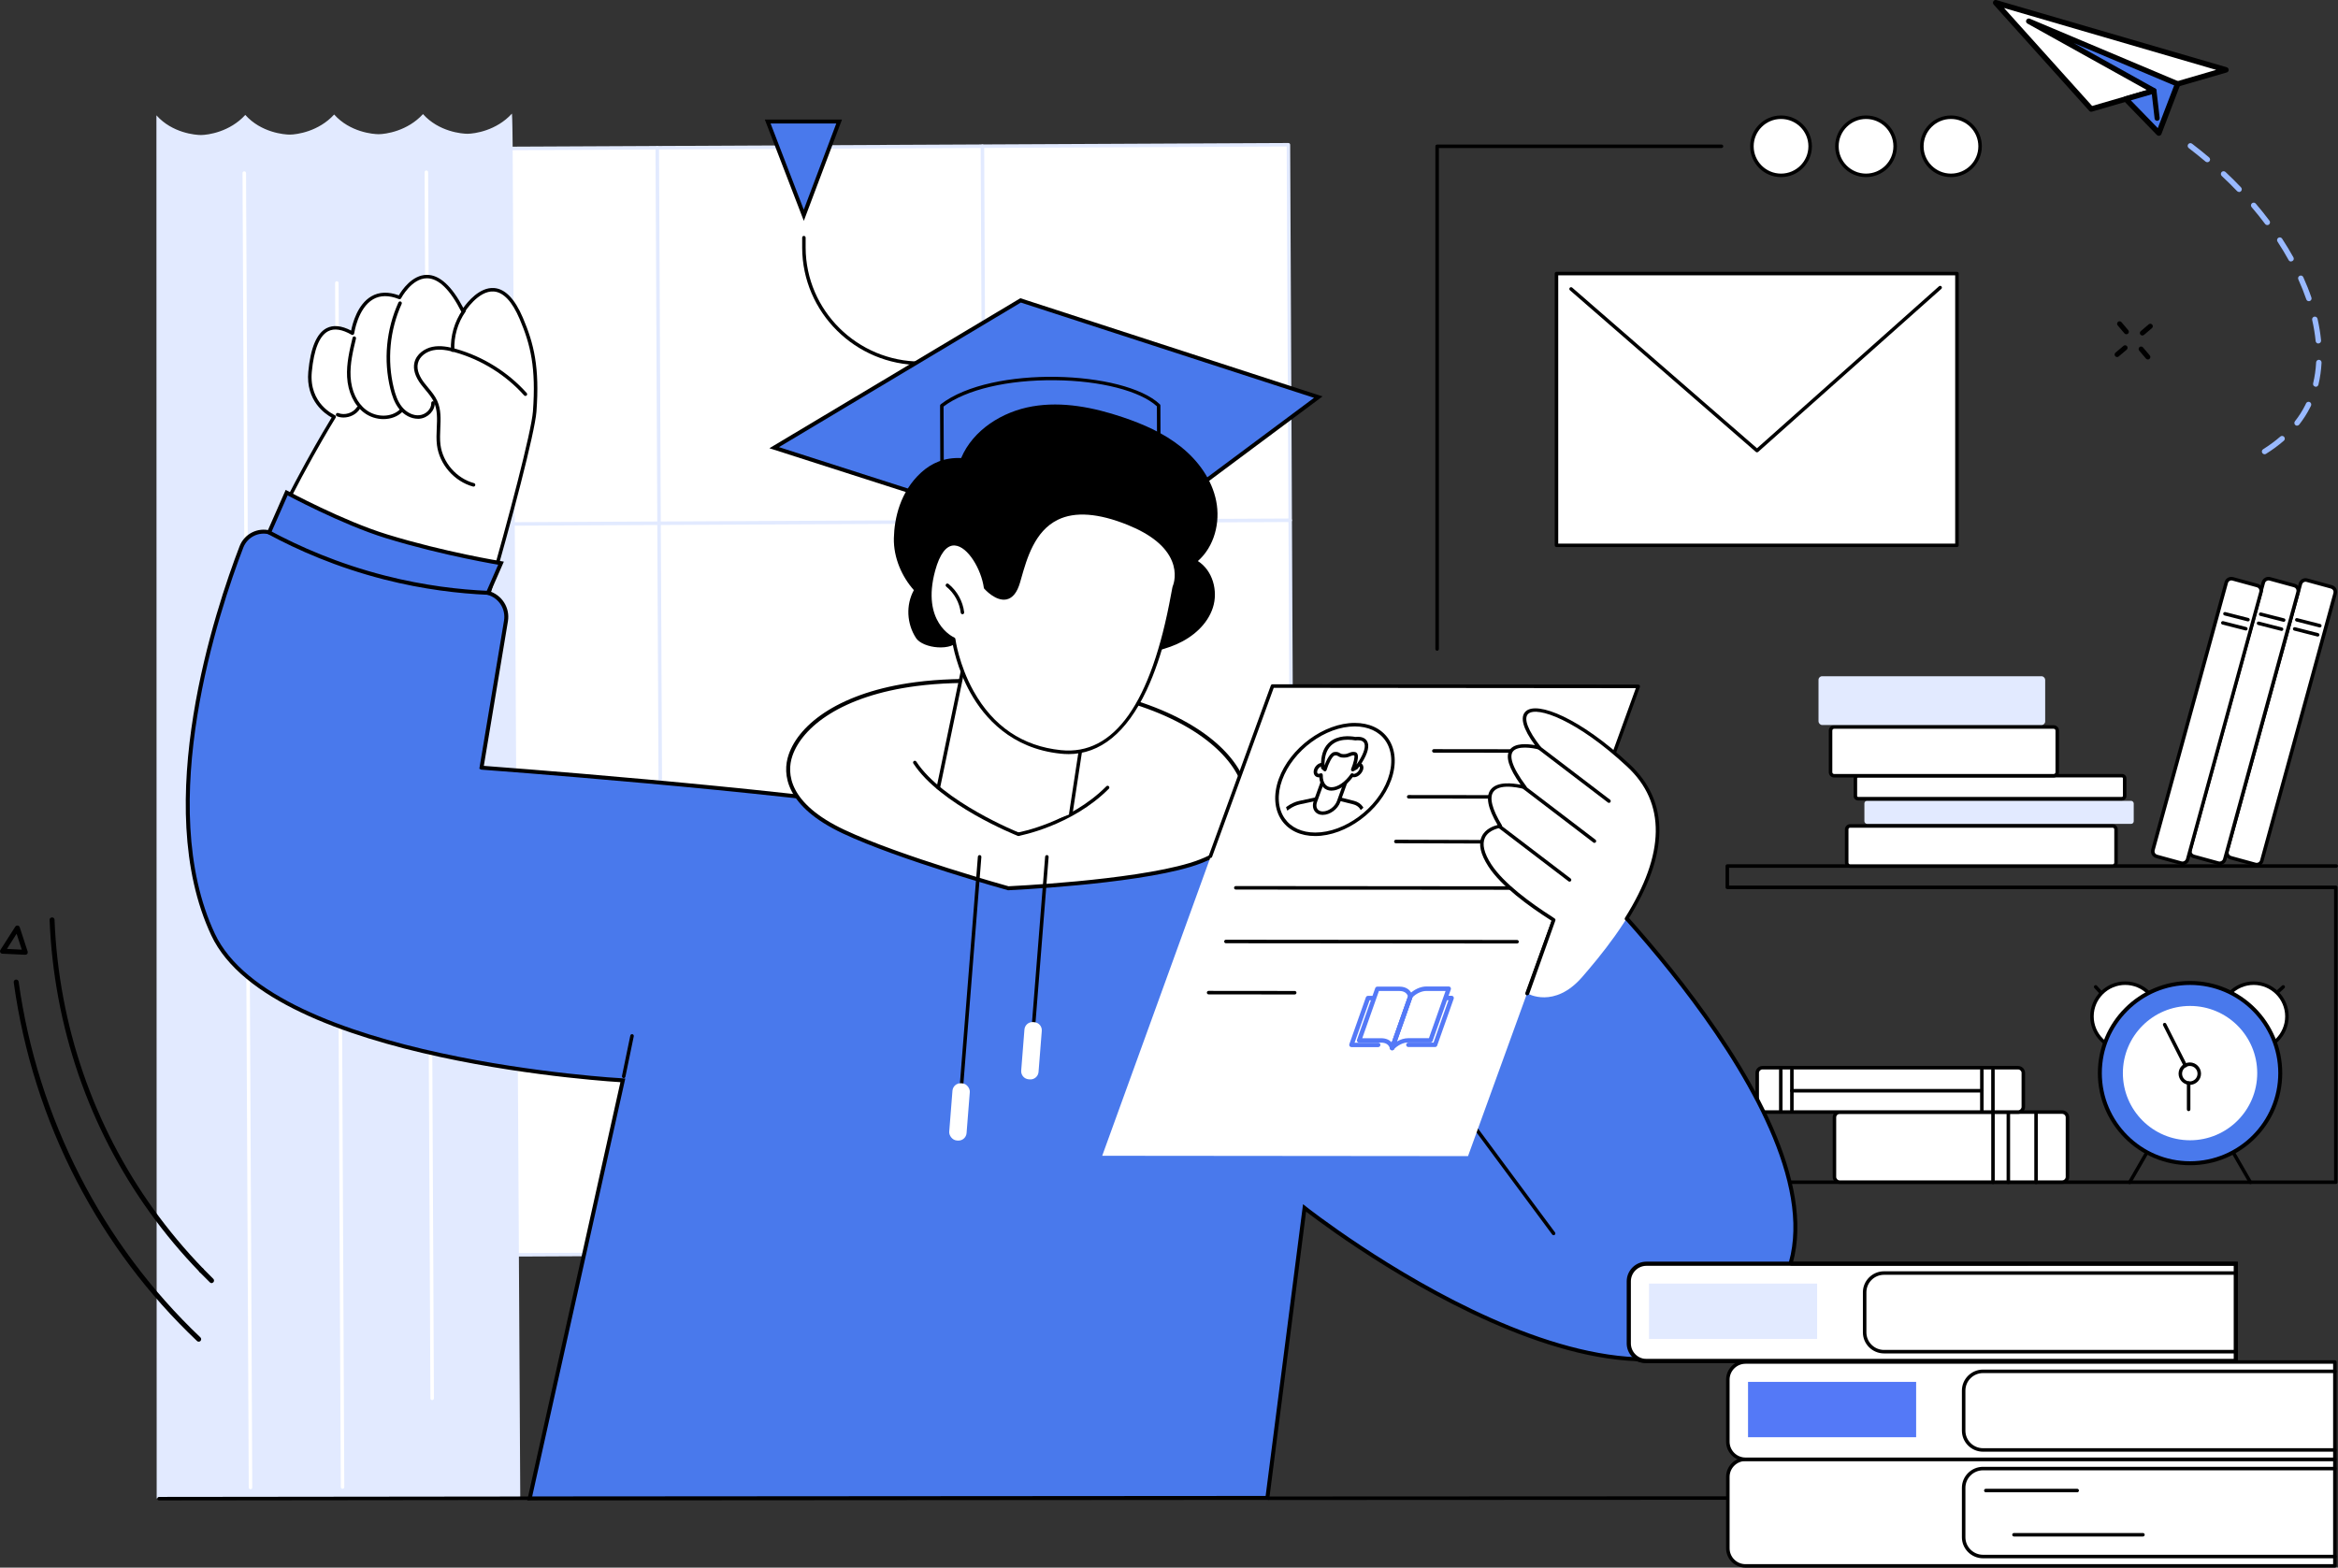 <?xml version="1.0" encoding="UTF-8"?>
<svg id="Layer_2" data-name="Layer 2" xmlns="http://www.w3.org/2000/svg" xmlns:xlink="http://www.w3.org/1999/xlink" viewBox="0 0 560.36 375.8">
  <rect x="0" y="0" width="560.36" height="375.8" fill="#333333" stroke="none"/>
  <defs>
    <style>
      .cls-1 {
        fill: #e2eaff;
      }

      .cls-2 {
        fill: #99b9ff;
      }

      .cls-3, .cls-4, .cls-5 {
        fill: #fff;
      }

      .cls-4, .cls-5, .cls-6 {
        stroke: #000;
        stroke-miterlimit: 10;
      }

      .cls-7 {
        fill: #5479f7;
      }

      .cls-8 {
        fill: none;
      }

      .cls-5, .cls-6 {
        stroke-width: .95px;
      }

      .cls-9, .cls-6 {
        fill: #4979ec;
      }

      .cls-10 {
        clip-path: url(#clippath);
      }
    </style>
    <clipPath id="clippath">
      <path id="SVGID" class="cls-8" d="M331.42,186.86c-2.29,6.36-9.28,11.51-15.61,11.51s-9.59-5.15-7.3-11.51,9.28-11.51,15.61-11.51,9.59,5.15,7.3,11.51Z"/>
    </clipPath>
  </defs>
  <g id="Layer_2-2" data-name="Layer 2">
    <g id="Getting_acceptance_letter_-" data-name="Getting acceptance letter -">
      <g>
        <path d="M559.84,283.83h-146.41c-.23,0-.42-.19-.42-.42s.19-.42.42-.42h145.99v-69.85h-145.43c-.23,0-.42-.19-.42-.42v-5.11c0-.23.19-.42.42-.42h145.95c.23,0,.42.19.42.42s-.19.42-.42.42h-145.53v4.27h145.43c.23,0,.42.19.42.42v70.69c0,.23-.19.42-.42.42Z"/>
        <g>
          <g>
            <path class="cls-3" d="M513.49,168.84h66.46c.7,0,1.26.57,1.26,1.26v6.1c0,.7-.56,1.26-1.26,1.26h-66.46c-.7,0-1.26-.57-1.26-1.26v-6.1c0-.7.56-1.26,1.26-1.26Z" transform="translate(235.23 654.67) rotate(-74.67)"/>
            <path d="M540.88,207.69c-.15,0-.3-.02-.44-.06l-5.89-1.61h0c-.43-.12-.79-.4-1.02-.79-.22-.39-.28-.84-.16-1.28l17.58-64.1c.25-.89,1.17-1.42,2.07-1.18l5.89,1.61c.43.12.79.4,1.02.79.22.39.28.84.16,1.28l-17.58,64.1c-.2.75-.88,1.24-1.62,1.24ZM534.77,205.21l5.89,1.61c.45.12.91-.14,1.03-.59l17.58-64.1c.06-.22.03-.44-.08-.64-.11-.19-.29-.33-.51-.39l-5.89-1.61c-.45-.12-.91.14-1.03.59l-17.58,64.1c-.06.22-.03.44.08.64.11.19.29.33.51.39h0Z"/>
          </g>
          <g>
            <path class="cls-3" d="M525.77,205.29l5.89,1.61c.67.18,1.37-.21,1.55-.88l17.58-64.1c.18-.67-.21-1.36-.88-1.55l-5.89-1.61c-.67-.18-1.37.21-1.55.88l-17.58,64.1c-.18.67.21,1.36.88,1.55Z"/>
            <path d="M531.99,207.37c-.15,0-.3-.02-.44-.06l-5.89-1.61h0c-.43-.12-.79-.4-1.02-.79-.22-.39-.28-.84-.16-1.28l17.58-64.1c.25-.89,1.17-1.42,2.07-1.18l5.89,1.61c.43.12.79.4,1.02.79.22.39.28.84.16,1.28l-17.58,64.1c-.2.75-.88,1.24-1.62,1.24ZM525.88,204.89l5.89,1.61c.45.12.91-.14,1.04-.59l17.58-64.1c.06-.22.03-.44-.08-.64-.11-.19-.29-.33-.51-.39l-5.89-1.61c-.45-.12-.91.14-1.04.59l-17.58,64.1c-.06.22-.03.44.08.64.11.19.29.33.51.39h0Z"/>
          </g>
          <g>
            <path class="cls-3" d="M516.88,205.29l5.89,1.61c.67.18,1.37-.21,1.55-.88l17.58-64.1c.18-.67-.21-1.36-.88-1.55l-5.89-1.61c-.67-.18-1.37.21-1.55.88l-17.58,64.1c-.18.67.21,1.36.88,1.55Z"/>
            <path d="M523.1,207.37c-.15,0-.3-.02-.44-.06l-5.89-1.61h0c-.43-.12-.79-.4-1.02-.79-.22-.39-.28-.84-.16-1.28l17.58-64.1c.24-.89,1.17-1.42,2.07-1.18l5.89,1.61c.43.12.79.4,1.02.79.22.39.28.84.16,1.28l-17.58,64.1c-.2.75-.88,1.24-1.62,1.24ZM516.99,204.89l5.89,1.61c.45.12.91-.14,1.04-.59l17.58-64.1c.06-.22.03-.44-.08-.64-.11-.19-.29-.33-.51-.39l-5.89-1.61c-.45-.12-.91.14-1.03.59l-17.58,64.1c-.06.22-.03.44.08.64.11.19.29.33.51.39h0Z"/>
          </g>
          <path d="M538.78,148.96s-.07,0-.1-.01l-5.52-1.41c-.22-.06-.36-.29-.3-.51.06-.22.29-.36.51-.3l5.52,1.41c.22.06.36.29.3.51-.05.19-.22.32-.41.32Z"/>
          <path d="M538.27,151.14s-.07,0-.1-.01l-5.52-1.41c-.22-.06-.36-.29-.3-.51.06-.22.29-.36.51-.3l5.52,1.41c.22.06.36.29.3.51-.05.19-.22.32-.41.32Z"/>
          <path d="M547.34,149.06s-.07,0-.1-.01l-5.52-1.41c-.22-.06-.36-.29-.3-.51.06-.22.29-.36.51-.3l5.52,1.41c.22.06.36.29.3.51-.05.19-.22.32-.41.32Z"/>
          <path d="M546.83,151.24s-.07,0-.1-.01l-5.52-1.41c-.22-.06-.36-.29-.3-.51.06-.22.29-.36.51-.3l5.52,1.41c.22.06.36.29.3.51-.05.19-.22.32-.41.32Z"/>
          <path d="M556,150.41s-.07,0-.1-.01l-5.52-1.41c-.22-.06-.36-.29-.3-.51.06-.22.29-.36.51-.3l5.52,1.41c.22.06.36.29.3.51-.05.19-.22.32-.41.32Z"/>
          <path d="M555.49,152.59s-.07,0-.1-.01l-5.52-1.41c-.22-.06-.36-.29-.3-.51.06-.22.29-.36.51-.3l5.52,1.41c.22.06.36.29.3.51-.05.19-.22.32-.41.32Z"/>
        </g>
        <g>
          <g>
            <g>
              <rect class="cls-3" x="439.67" y="266.6" width="55.86" height="16.79" rx="1.26" ry="1.26" transform="translate(935.19 549.99) rotate(180)"/>
              <path d="M494.26,283.81h-53.33c-.93,0-1.68-.75-1.68-1.68v-14.27c0-.93.75-1.68,1.68-1.68h53.33c.93,0,1.68.75,1.68,1.68v14.27c0,.93-.75,1.68-1.68,1.68ZM440.93,267.02c-.46,0-.84.38-.84.84v14.27c0,.46.38.84.84.84h53.33c.46,0,.84-.38.84-.84v-14.27c0-.46-.38-.84-.84-.84h-53.33Z"/>
            </g>
            <path d="M487.99,283.86c-.23,0-.42-.19-.42-.42v-16.65c0-.23.19-.42.42-.42s.42.19.42.42v16.65c0,.23-.19.42-.42.42Z"/>
            <path d="M481.35,283.86c-.23,0-.42-.19-.42-.42v-16.65c0-.23.19-.42.42-.42s.42.19.42.42v16.65c0,.23-.19.42-.42.42Z"/>
            <path d="M477.67,283.86c-.23,0-.42-.19-.42-.42v-16.65c0-.23.19-.42.42-.42s.42.19.42.42v16.65c0,.23-.19.42-.42.42Z"/>
          </g>
          <g>
            <g>
              <rect class="cls-3" x="421.16" y="255.95" width="63.78" height="10.65" rx="1.26" ry="1.26" transform="translate(906.1 522.56) rotate(180)"/>
              <path d="M483.68,267.02h-61.26c-.93,0-1.68-.75-1.68-1.68v-8.12c0-.93.75-1.68,1.68-1.68h61.26c.93,0,1.68.75,1.68,1.68v8.12c0,.93-.75,1.68-1.68,1.68ZM422.42,256.37c-.46,0-.84.38-.84.84v8.12c0,.46.38.84.84.84h61.26c.46,0,.84-.38.84-.84v-8.12c0-.46-.38-.84-.84-.84h-61.26Z"/>
            </g>
            <g>
              <path d="M475.01,261.9h-45.55c-.23,0-.42-.19-.42-.42s.19-.42.42-.42h45.55c.23,0,.42.19.42.42s-.19.42-.42.42Z"/>
              <path d="M429.47,266.91c-.23,0-.42-.19-.42-.42v-10.02c0-.23.19-.42.42-.42s.42.19.42.42v10.02c0,.23-.19.42-.42.42Z"/>
              <path d="M426.81,266.91c-.23,0-.42-.19-.42-.42v-10.02c0-.23.19-.42.42-.42s.42.19.42.42v10.02c0,.23-.19.42-.42.42Z"/>
              <path d="M477.66,266.91c-.23,0-.42-.19-.42-.42v-10.02c0-.23.19-.42.42-.42s.42.19.42.42v10.02c0,.23-.19.42-.42.42Z"/>
              <path d="M475,266.91c-.23,0-.42-.19-.42-.42v-10.02c0-.23.19-.42.42-.42s.42.19.42.42v10.02c0,.23-.19.42-.42.42Z"/>
            </g>
          </g>
        </g>
        <g>
          <g>
            <rect class="cls-3" x="442.6" y="198" width="64.55" height="9.62" rx=".82" ry=".82"/>
            <path d="M506.33,208.04h-62.91c-.68,0-1.24-.56-1.24-1.24v-7.98c0-.68.56-1.24,1.24-1.24h62.91c.68,0,1.24.56,1.24,1.24v7.98c0,.68-.56,1.24-1.24,1.24ZM443.43,198.42c-.22,0-.4.18-.4.4v7.98c0,.22.18.4.4.4h62.91c.22,0,.4-.18.4-.4v-7.98c0-.22-.18-.4-.4-.4h-62.91Z"/>
          </g>
          <rect class="cls-1" x="446.85" y="191.98" width="64.55" height="5.52" rx=".62" ry=".62"/>
          <g>
            <rect class="cls-3" x="444.69" y="185.95" width="64.55" height="5.52" rx=".62" ry=".62"/>
            <path d="M508.61,191.89h-63.3c-.57,0-1.04-.47-1.04-1.04v-4.27c0-.57.47-1.04,1.04-1.04h63.3c.57,0,1.04.47,1.04,1.04v4.27c0,.57-.47,1.04-1.04,1.04ZM445.31,186.37c-.11,0-.2.09-.2.2v4.27c0,.11.09.2.2.2h63.3c.11,0,.2-.09.2-.2v-4.27c0-.11-.09-.2-.2-.2h-63.3Z"/>
          </g>
          <g>
            <rect class="cls-3" x="438.74" y="174.28" width="54.33" height="11.69" rx=".86" ry=".86" transform="translate(931.81 360.25) rotate(180)"/>
            <path d="M492.21,186.39h-52.61c-.71,0-1.28-.58-1.28-1.28v-9.97c0-.71.58-1.28,1.28-1.28h52.61c.71,0,1.28.58,1.28,1.28v9.97c0,.71-.58,1.28-1.28,1.28ZM439.6,174.7c-.24,0-.44.2-.44.44v9.97c0,.24.2.44.44.44h52.61c.24,0,.44-.2.44-.44v-9.97c0-.24-.2-.44-.44-.44h-52.61Z"/>
          </g>
          <rect class="cls-1" x="435.84" y="162.1" width="54.33" height="11.69" rx=".86" ry=".86" transform="translate(926.02 335.9) rotate(180)"/>
        </g>
        <g>
          <g>
            <path d="M539.38,283.87c-.15,0-.29-.08-.36-.21l-4.08-7.07c-.12-.2-.05-.46.15-.57.2-.12.46-.05.57.15l4.08,7.07c.12.2.05.46-.15.57-.07.04-.14.06-.21.06Z"/>
            <path d="M510.42,283.87c-.07,0-.14-.02-.21-.06-.2-.12-.27-.37-.15-.57l4.08-7.07c.12-.2.37-.27.57-.15.2.12.27.37.15.57l-4.08,7.07c-.08.13-.22.21-.36.21Z"/>
          </g>
          <g>
            <g>
              <circle class="cls-3" cx="540.15" cy="243.66" r="7.97"/>
              <path d="M540.15,252.05c-4.63,0-8.39-3.76-8.39-8.39s3.77-8.39,8.39-8.39,8.39,3.76,8.39,8.39-3.77,8.39-8.39,8.39ZM540.15,236.11c-4.16,0-7.55,3.39-7.55,7.55s3.39,7.55,7.55,7.55,7.55-3.39,7.55-7.55-3.39-7.55-7.55-7.55Z"/>
            </g>
            <path d="M545.9,238.22c-.11,0-.23-.05-.31-.14-.16-.17-.14-.44.03-.59l1.33-1.22c.17-.16.44-.14.59.03.16.17.14.44-.03.59l-1.33,1.22c-.08.07-.18.11-.28.11Z"/>
          </g>
          <g>
            <g>
              <circle class="cls-3" cx="509.36" cy="243.66" r="7.97"/>
              <path d="M509.36,252.05c-4.63,0-8.39-3.76-8.39-8.39s3.77-8.39,8.39-8.39,8.39,3.76,8.39,8.39-3.77,8.39-8.39,8.39ZM509.36,236.11c-4.16,0-7.55,3.39-7.55,7.55s3.39,7.55,7.55,7.55,7.55-3.39,7.55-7.55-3.39-7.55-7.55-7.55Z"/>
            </g>
            <path d="M503.5,238.33c-.11,0-.23-.05-.31-.14l-1.22-1.33c-.16-.17-.15-.44.03-.59.17-.16.44-.15.59.03l1.22,1.33c.16.17.15.44-.03.59-.08.07-.18.11-.28.11Z"/>
          </g>
          <ellipse class="cls-6" cx="524.9" cy="257.25" rx="21.62" ry="21.61"/>
          <ellipse class="cls-3" cx="524.9" cy="257.25" rx="16.1" ry="16.1"/>
          <g>
            <circle class="cls-3" cx="524.84" cy="257.39" r="2.27"/>
            <path d="M524.84,260.07c-1.48,0-2.69-1.2-2.69-2.69s1.21-2.69,2.69-2.69,2.69,1.2,2.69,2.69-1.21,2.69-2.69,2.69ZM524.84,255.54c-1.02,0-1.85.83-1.85,1.85s.83,1.85,1.85,1.85,1.85-.83,1.85-1.85-.83-1.85-1.85-1.85Z"/>
          </g>
          <path d="M524.56,266.37c-.23,0-.42-.19-.42-.42v-6.3c0-.23.19-.42.42-.42s.42.19.42.42v6.3c0,.23-.19.42-.42.42Z"/>
          <path d="M523.79,255.87c-.15,0-.3-.08-.38-.23l-4.97-9.83c-.1-.21-.02-.46.19-.56.21-.11.46-.02.56.19l4.97,9.83c.1.21.02.46-.19.56-.06.03-.13.05-.19.05Z"/>
        </g>
      </g>
      <g>
        <g>
          <g>
            <rect class="cls-3" x="87.2" y="35.22" width="222.23" height="265.24" transform="translate(-.79 .94) rotate(-.27)"/>
            <path class="cls-1" d="M87.83,301.4c-.23,0-.42-.19-.42-.42l-1.26-265.23c0-.11.04-.22.12-.3.08-.08.18-.12.3-.12l222.23-1.05h0c.23,0,.42.19.42.42l1.26,265.23c0,.11-.04.22-.12.3-.08.08-.18.12-.3.12l-222.23,1.05h0ZM87,36.17l1.25,264.39,221.39-1.05-1.25-264.39-221.39,1.05Z"/>
          </g>
          <path class="cls-1" d="M87,126.19c-.23,0-.42-.19-.42-.42,0-.23.19-.42.42-.42l222.23-1.05h0c.23,0,.42.19.42.42,0,.23-.19.42-.42.42l-222.23,1.05h0Z"/>
          <path class="cls-1" d="M87.42,214.01c-.23,0-.42-.19-.42-.42,0-.23.19-.42.42-.42l222.23-1.05h0c.23,0,.42.19.42.42,0,.23-.19.42-.42.42l-222.23,1.05h0Z"/>
          <path class="cls-1" d="M236.72,300.7c-.23,0-.42-.19-.42-.42l-1.26-265.23c0-.23.19-.42.42-.42h0c.23,0,.42.19.42.42l1.26,265.23c0,.23-.19.42-.42.42h0Z"/>
          <path class="cls-1" d="M158.79,301.07c-.23,0-.42-.19-.42-.42l-1.26-265.23c0-.23.19-.42.42-.42h0c.23,0,.42.19.42.42l1.26,265.23c0,.23-.19.42-.42.42h0Z"/>
        </g>
        <g>
          <path class="cls-1" d="M122.68,27.25c-3.72,4.08-8.95,4.81-10.63,4.82-1.29,0-6.87-.46-10.67-4.72,0,0,0,0,0,0,0,0,0,0,0,0,0,0,0,0,0,0,0,0,0,0,0,0-3.72,4.08-8.95,4.81-10.62,4.82-1.29,0-6.87-.46-10.67-4.72,0,0,0,0,0,0,0,0,0,0,0,0,0,0,0,0,0,0,0,0,0,0,0,0-3.72,4.08-8.95,4.81-10.63,4.82-1.29,0-6.87-.46-10.67-4.72,0,0,0,0,0,0,0,0,0,0,0,0,0,0,0,0,0,0,0,0,0,0,0,0-3.72,4.08-8.95,4.81-10.62,4.82-1.29,0-6.88-.46-10.68-4.72,0,.72.06,331.57.06,331.57,8.35.05,73.95.42,87.14-.39l-1.83-324.46c0-.62-.07-6.52-.16-7.12Z"/>
          <path class="cls-3" d="M103.58,335.64c-.23,0-.42-.19-.42-.42l-1.39-293.94c0-.23.19-.42.42-.42h0c.23,0,.42.19.42.42l1.39,293.94c0,.23-.19.42-.42.42h0Z"/>
          <path class="cls-3" d="M82.1,356.9c-.23,0-.42-.19-.42-.42l-1.37-288.65c0-.23.19-.42.42-.42h0c.23,0,.42.19.42.42l1.37,288.65c0,.23-.19.42-.42.42h0Z"/>
          <path class="cls-3" d="M60.04,357.01c-.23,0-.42-.19-.42-.42l-1.49-315.1c0-.23.19-.42.42-.42h0c.23,0,.42.19.42.42l1.49,315.1c0,.23-.19.42-.42.42h0Z"/>
        </g>
      </g>
      <path d="M304.07,359.59c-.23,0-.42-.19-.42-.42s.19-.42.42-.42l109.6-.05c.23,0,.42.19.42.42s-.19.42-.42.42l-109.6.05Z"/>
      <path d="M38.12,359.69c-.23,0-.42-.19-.42-.42s.19-.42.42-.42l88.75-.1h0c.23,0,.42.19.42.42,0,.23-.19.42-.42.42l-88.75.1h0Z"/>
      <g>
        <g>
          <g>
            <ellipse class="cls-3" cx="467.6" cy="35.07" rx="6.98" ry="6.97"/>
            <path d="M467.6,42.46c-4.08,0-7.4-3.31-7.4-7.39s3.32-7.39,7.4-7.39,7.4,3.31,7.4,7.39-3.32,7.39-7.4,7.39ZM467.6,28.52c-3.62,0-6.56,2.94-6.56,6.55s2.94,6.55,6.56,6.55,6.56-2.94,6.56-6.55-2.94-6.55-6.56-6.55Z"/>
          </g>
          <g>
            <ellipse class="cls-3" cx="447.24" cy="35.07" rx="6.98" ry="6.97"/>
            <path d="M447.24,42.46c-4.08,0-7.4-3.31-7.4-7.39s3.32-7.39,7.4-7.39,7.4,3.31,7.4,7.39-3.32,7.39-7.4,7.39ZM447.24,28.52c-3.62,0-6.56,2.94-6.56,6.55s2.94,6.55,6.56,6.55,6.56-2.94,6.56-6.55-2.94-6.55-6.56-6.55Z"/>
          </g>
          <g>
            <ellipse class="cls-3" cx="426.87" cy="35.07" rx="6.98" ry="6.97"/>
            <path d="M426.87,42.46c-4.08,0-7.4-3.31-7.4-7.39s3.32-7.39,7.4-7.39,7.4,3.31,7.4,7.39-3.32,7.39-7.4,7.39ZM426.87,28.52c-3.62,0-6.56,2.94-6.56,6.55s2.94,6.55,6.56,6.55,6.56-2.94,6.56-6.55-2.94-6.55-6.56-6.55Z"/>
          </g>
        </g>
        <path d="M344.44,156c-.23,0-.42-.19-.42-.42V35.07c0-.23.19-.42.42-.42h68.16c.23,0,.42.19.42.42s-.19.42-.42.42h-67.74v120.09c0,.23-.19.42-.42.42Z"/>
      </g>
      <g>
        <g>
          <g>
            <g>
              <path class="cls-3" d="M108.31,140.89c-6.93-.15-13.79-.79-20.62-1.98-6.46-1.12-12.87-2.49-19.21-4.12-2-.52-4-1.07-5.98-1.63,8.85-19.28,17.59-33.25,17.59-33.25,0,0-6.53-2.74-5.78-10.8.76-8.06,3.49-13.06,10.16-9.22,0,0,1.67-12.43,11.29-8.58,0,0,6.89-13.25,15.22,3.32,0,0,7.79-12.72,13.95,1.72,2.75,6.44,3.97,12.11,3.21,22.32-.35,4.74-5.7,25.36-11.14,44.09-2.96.03-5.75-1.8-8.7-1.87Z"/>
              <path d="M116.95,143.18c-1.56,0-3.06-.49-4.52-.95-1.41-.46-2.75-.88-4.13-.91h0c-6.99-.15-13.95-.82-20.68-1.98-6.5-1.12-12.98-2.51-19.24-4.13-1.8-.46-3.76-1-5.99-1.64-.12-.03-.22-.12-.27-.23-.05-.11-.05-.24,0-.35,7.95-17.31,15.9-30.5,17.37-32.9-1.49-.81-6.26-3.98-5.6-11,.53-5.69,2.01-9.19,4.38-10.42,1.59-.82,3.57-.63,5.89.58.32-1.65,1.49-6.26,4.84-8.21,1.86-1.08,4.07-1.16,6.59-.24.68-1.16,3.15-4.91,6.74-4.91.01,0,.02,0,.03,0,3.01.02,5.93,2.69,8.68,7.92,1.03-1.46,3.92-5.01,7.37-4.76,2.66.19,4.99,2.6,6.92,7.14,2.65,6.22,4.03,11.89,3.24,22.51-.38,5.03-6.03,26.52-11.15,44.18-.05.18-.21.3-.4.3-.02,0-.05,0-.07,0ZM108.32,140.47c1.5.03,2.96.5,4.37.95,1.37.44,2.68.86,4.01.91,5.16-17.8,10.68-38.93,11.03-43.7.78-10.45-.57-16.02-3.17-22.12-1.8-4.23-3.89-6.46-6.21-6.63-3.74-.28-6.96,4.91-7,4.96-.08.13-.22.21-.38.2-.15,0-.29-.09-.36-.23-2.7-5.36-5.48-8.08-8.26-8.1,0,0-.02,0-.03,0-3.65,0-6.16,4.74-6.18,4.79-.1.19-.33.28-.53.2-2.4-.96-4.49-.94-6.19.05-3.67,2.14-4.52,8.13-4.53,8.19-.02.14-.11.26-.23.32-.13.06-.27.06-.39-.01-2.28-1.31-4.17-1.6-5.61-.85-2.1,1.09-3.42,4.37-3.93,9.75-.72,7.66,5.46,10.34,5.52,10.37.11.05.2.14.24.26.04.12.02.25-.04.35-.09.14-8.69,13.95-17.36,32.76,2.03.58,3.84,1.07,5.5,1.5,6.24,1.61,12.7,3,19.18,4.12,6.69,1.16,13.61,1.82,20.55,1.97h0Z"/>
            </g>
            <path d="M113.49,116.65s-.07,0-.11-.01c-4.5-1.23-8.06-5.3-8.65-9.91-.17-1.36-.11-2.76-.05-4.12.1-2.21.19-4.29-.66-6.18-.49-1.09-1.26-2.01-2.07-2.98-.34-.41-.69-.83-1.02-1.26-1.44-1.91-1.98-3.69-1.6-5.29.49-2.08,2.5-3.38,4.28-3.75,1.99-.41,3.98.02,5.67.49,6.47,1.82,12.5,5.58,16.96,10.58.15.17.14.44-.03.59-.17.15-.44.14-.59-.03-4.36-4.88-10.24-8.55-16.56-10.33-1.59-.45-3.46-.86-5.27-.48-1.52.32-3.23,1.4-3.63,3.12-.4,1.68.57,3.42,1.46,4.6.31.42.66.83.99,1.23.81.97,1.65,1.98,2.19,3.17.93,2.07.83,4.35.73,6.56-.06,1.32-.12,2.68.04,3.97.55,4.28,3.85,8.06,8.04,9.2.22.06.36.29.29.52-.05.19-.22.31-.4.31Z"/>
            <path d="M100.16,100.39c-1.61,0-3.29-.86-4.46-2.32-1.21-1.5-1.78-3.38-2.14-4.84-1.69-6.89-1-14.25,1.94-20.73.1-.21.34-.3.56-.21.21.1.3.34.21.56-2.86,6.3-3.53,13.47-1.89,20.18.34,1.38.87,3.15,1.98,4.52,1.09,1.36,2.67,2.12,4.12,1.99,1.6-.14,2.94-1.51,2.88-2.92-.01-.23.17-.43.4-.44.24,0,.43.17.44.4.08,1.85-1.63,3.62-3.65,3.8-.13.01-.25.02-.38.02Z"/>
            <path d="M91.9,100.47c-1.62,0-3.3-.52-4.67-1.56-2.37-1.8-3.84-4.92-4.04-8.55-.17-3.21.58-6.35,1.31-9.39.05-.23.28-.36.51-.31.23.05.36.28.31.51-.72,2.98-1.46,6.06-1.29,9.15.18,3.39,1.53,6.28,3.71,7.93,2.5,1.9,6.13,1.85,8.11-.1.16-.16.43-.16.59,0,.16.16.16.43,0,.59-1.16,1.15-2.82,1.73-4.54,1.73Z"/>
            <path d="M82.35,100.09c-.54,0-1.08-.09-1.58-.29-.22-.08-.32-.33-.24-.54.08-.22.33-.32.54-.24,1.57.62,3.53,0,4.46-1.41.13-.19.39-.25.58-.12.19.13.25.39.12.58-.84,1.27-2.37,2.02-3.89,2.02Z"/>
            <path d="M108.5,84.37c-.22,0-.41-.18-.42-.4-.16-3.44.84-6.89,2.81-9.72.13-.19.39-.24.58-.1.19.13.24.39.1.58-1.87,2.68-2.81,5.95-2.66,9.2.01.23-.17.43-.4.44,0,0-.01,0-.02,0Z"/>
          </g>
          <g>
            <path class="cls-6" d="M115.41,184.02l5.86-35.17c.5-3.01-1.36-5.91-4.31-6.72l-52.24-14.47c-2.84-.79-5.8.71-6.85,3.45-5.76,15-21.43,61.72-6.8,92.92,14.25,30.39,98.21,34.96,98.21,34.96l-22.32,100.22,176.8-.12,8.91-69.52s81.53,64.55,112.52,21.54c24.27-33.68-45.59-101.83-45.59-101.83l-41.02,31.88-20.49-31.58s-4.4.35-98.7-14.94c-33.37-5.41-103.96-10.61-103.96-10.61Z"/>
            <path d="M149.49,258.44s-.06,0-.09,0c-.23-.05-.37-.27-.33-.5l2-9.69c.05-.23.27-.37.5-.33.23.05.37.27.33.5l-2,9.69c-.04.2-.22.34-.41.34Z"/>
            <path d="M372.36,296.11c-.13,0-.26-.06-.34-.17l-34.2-46.14c-.14-.19-.1-.45.09-.59.19-.14.45-.1.59.09l34.2,46.14c.14.19.1.45-.09.59-.08.06-.16.08-.25.08Z"/>
            <path class="cls-6" d="M64.5,127.64l4.2-9.54s13.34,7.2,23.91,10.45c13.86,4.27,27.47,6.46,27.47,6.46l-3.11,7.11c-6.88-.3-15.33-1.26-24.72-3.65-11.49-2.93-20.81-7.09-27.74-10.82Z"/>
          </g>
          <g>
            <path class="cls-5" d="M219.51,164c-17.89,2.34-27.57,9.85-30.04,17.05-1.51,4.42-.88,11.9,12.7,18.3,13.58,6.4,39.49,13.59,39.49,13.59,0,0,29.4-1.32,43.56-5.59,14.16-4.27,14.28-13.28,13.26-17.9-1.67-7.52-10.52-16.36-27.96-21.52,0,0-27.91-6.95-51.01-3.93Z"/>
            <g>
              <g>
                <path d="M229.7,270.1s-.02,0-.03,0c-.23-.02-.4-.22-.39-.45l5.09-64.28c.02-.23.22-.4.45-.39.23.02.4.22.39.45l-5.09,64.28c-.02.22-.2.39-.42.39Z"/>
                <rect class="cls-3" x="227.86" y="259.69" width="4.17" height="13.76" rx="1.95" ry="1.95" transform="translate(21.7 -17.27) rotate(4.51)"/>
              </g>
              <g>
                <path d="M246.98,255.41s-.02,0-.03,0c-.23-.02-.4-.22-.39-.45l3.93-49.59c.02-.23.22-.4.45-.39.23.02.4.22.39.45l-3.93,49.59c-.02.22-.2.39-.42.39Z"/>
                <path class="cls-3" d="M247.09,245.01h.27c1.08,0,1.95.87,1.95,1.95v9.86c0,1.08-.87,1.95-1.95,1.95h-.27c-1.08,0-1.95-.87-1.95-1.95v-9.86c0-1.08.87-1.95,1.95-1.95Z" transform="translate(20.57 -18.66) rotate(4.51)"/>
              </g>
            </g>
            <g>
              <path d="M244.17,200.38c-.2,0-.38-.14-.41-.35-.04-.23.11-.45.34-.49.12-.02,12.38-2.3,21.07-11.05.16-.16.43-.17.59,0,.16.16.17.43,0,.59-8.88,8.94-21.39,11.26-21.52,11.29-.03,0-.05,0-.07,0Z"/>
              <path d="M244.12,200.42c-.05,0-.1,0-.16-.03-.76-.3-18.61-7.48-25.05-17.37-.13-.19-.07-.45.12-.58.19-.13.45-.07.58.12,6.29,9.66,24.47,16.98,24.65,17.05.22.09.32.33.23.55-.07.16-.22.26-.39.26Z"/>
            </g>
          </g>
          <g>
            <g>
              <g>
                <polygon class="cls-3" points="264.17 277.07 351.85 277.15 392.66 164.56 304.98 164.48 264.17 277.07"/>
                <path d="M365.99,238.58s-.1,0-.14-.03c-.22-.08-.33-.32-.25-.54l26.47-73.04-86.79-.08-14.77,40.52c-.08.22-.32.33-.54.25-.22-.08-.33-.32-.25-.54l14.87-40.8c.06-.17.22-.28.39-.28h0l87.68.08c.14,0,.26.07.34.18.08.11.1.26.05.38l-26.68,73.6c-.06.17-.22.28-.39.28Z"/>
              </g>
              <path d="M379.23,180.47h0l-35.57-.04c-.23,0-.42-.19-.42-.42s.19-.42.42-.42h0l35.57.04c.23,0,.42.19.42.42s-.19.42-.42.42Z"/>
              <path d="M373.2,191.47h0l-35.57-.04c-.23,0-.42-.19-.42-.42s.19-.42.42-.42h0l35.57.04c.23,0,.42.19.42.42s-.19.42-.42.42Z"/>
              <path d="M370.2,202.26h0l-35.65-.11c-.23,0-.42-.19-.42-.42,0-.23.19-.42.42-.42h0l35.65.11c.23,0,.42.19.42.42,0,.23-.19.42-.42.42Z"/>
              <path d="M365.97,213.31h0l-69.78-.06c-.23,0-.42-.19-.42-.42,0-.23.19-.42.42-.42h0l69.78.06c.23,0,.42.19.42.42,0,.23-.19.42-.42.42Z"/>
              <path d="M363.6,226.18h0l-69.78-.06c-.23,0-.42-.19-.42-.42,0-.23.19-.42.42-.42h0l69.78.06c.23,0,.42.19.42.42,0,.23-.19.42-.42.42Z"/>
              <path d="M310.31,238.4h0l-20.64-.02c-.23,0-.42-.19-.42-.42,0-.23.19-.42.42-.42h0l20.64.02c.23,0,.42.19.42.42,0,.23-.19.42-.42.42Z"/>
            </g>
            <g>
              <g>
                <path class="cls-3" d="M333.04,186.86c-2.62,7.26-10.6,13.14-17.82,13.14s-10.95-5.88-8.33-13.14,10.6-13.14,17.82-13.14,10.95,5.88,8.33,13.14Z"/>
                <path d="M315.22,200.42c-3.47,0-6.31-1.32-8-3.72-1.82-2.59-2.08-6.23-.73-9.98,2.67-7.4,10.84-13.42,18.21-13.42,3.47,0,6.31,1.32,8,3.72,1.82,2.59,2.08,6.23.73,9.98-2.67,7.4-10.84,13.42-18.21,13.42ZM324.71,174.14c-7.05,0-14.86,5.77-17.42,12.86-1.26,3.49-1.03,6.85.63,9.21,1.52,2.17,4.12,3.37,7.31,3.37,7.05,0,14.86-5.77,17.42-12.86h0c1.26-3.49,1.03-6.85-.63-9.21-1.52-2.17-4.12-3.37-7.31-3.37Z"/>
              </g>
              <g class="cls-10">
                <g>
                  <g>
                    <path class="cls-3" d="M324.44,192.41l-5.94-1.5-7.02,1.5c-1.89.4-3.75,1.72-4.87,3.45l-4.1,7.46h23.02l1.29-7.46c.13-1.73-.79-3.05-2.38-3.45Z"/>
                    <path d="M325.53,203.74h-23.02c-.15,0-.29-.08-.36-.21-.08-.13-.08-.29,0-.42l4.1-7.46c1.19-1.84,3.16-3.23,5.15-3.66l7.02-1.5c.06-.01.13-.01.19,0l5.94,1.5c1.81.46,2.84,1.95,2.7,3.89l-1.29,7.5c-.03.2-.21.35-.41.35ZM303.22,202.9h21.96l1.23-7.11c.11-1.49-.67-2.62-2.07-2.97h0l-5.84-1.48-6.92,1.48c-1.78.38-3.55,1.63-4.61,3.27l-3.74,6.81Z"/>
                  </g>
                  <g>
                    <path class="cls-3" d="M317.05,194.94h0c-1.54,0-2.34-1.26-1.78-2.8l1.9-5.26h5.59l-1.9,5.26c-.56,1.55-2.26,2.8-3.81,2.8Z"/>
                    <path d="M317.05,195.36c-.85,0-1.56-.33-1.98-.94-.45-.64-.52-1.53-.2-2.43l1.9-5.26c.06-.17.22-.28.39-.28h5.59c.14,0,.27.07.34.18.08.11.1.26.05.38l-1.9,5.26c-.62,1.73-2.47,3.08-4.2,3.08ZM317.46,187.3l-1.8,4.98c-.23.64-.2,1.25.09,1.66.26.37.72.58,1.29.58,1.38,0,2.91-1.13,3.41-2.53l1.69-4.69h-4.69Z"/>
                  </g>
                </g>
                <g>
                  <path class="cls-3" d="M325.87,183.32c-.18-.05-.39-.03-.61.04.77-2.57-.35-4.32-2.48-4.32s-4.51,1.74-5.6,4.32c-.16-.07-.36-.09-.58-.04-.65.15-1.25.85-1.33,1.55-.08.71.38,1.16,1.04,1.01.11-.02.21-.06.31-.11-.07,1.9.84,3.35,2.52,3.35s3.64-1.45,4.94-3.35c.06.05.14.09.23.11.54.15,1.34-.3,1.77-1.01s.34-1.4-.2-1.55Z"/>
                  <path d="M319.14,189.55c-.79,0-1.47-.28-1.99-.81-.56-.58-.88-1.42-.95-2.4-.36.03-.69-.07-.94-.29-.31-.28-.46-.72-.4-1.21.1-.89.83-1.73,1.65-1.92.15-.03.29-.04.43-.04,1.18-2.48,3.59-4.25,5.84-4.25,1.07,0,1.97.41,2.53,1.15.58.78.76,1.87.51,3.1.06,0,.11.02.17.03h0c.33.09.57.31.7.62.18.44.09,1.01-.25,1.55-.53.88-1.48,1.39-2.21,1.21-1.46,1.98-3.42,3.25-5.08,3.25ZM316.62,185.36c.08,0,.16.02.23.07.12.08.2.22.19.37-.04,1,.22,1.84.72,2.36.36.37.82.56,1.38.56,1.45,0,3.29-1.27,4.59-3.17.07-.1.17-.16.28-.18.11-.02.23.01.32.09.02.02.05.03.08.04.32.09.94-.25,1.3-.83.22-.37.24-.67.18-.81-.03-.07-.07-.1-.14-.12h0c-.09-.03-.22-.01-.36.03-.15.05-.31.01-.43-.1-.11-.11-.16-.27-.11-.42.36-1.22.28-2.27-.23-2.96-.4-.53-1.04-.82-1.85-.82-2.02,0-4.21,1.71-5.21,4.06-.04.1-.13.19-.23.23-.11.04-.22.04-.33,0-.09-.04-.19-.04-.31-.02-.47.11-.94.67-1,1.19-.02.22.02.39.13.49.12.1.28.09.39.07.07-.02.14-.04.21-.08.06-.03.12-.04.19-.04Z"/>
                </g>
                <g>
                  <path class="cls-3" d="M324.86,177.08c-3.25-.58-7.54.14-7.81,5.62l-.03,1.31.53.48s1.11-3.61,2.3-3.8c1.13-.18.94.53,2.23.5,1.27.03,1.59-.68,2.59-.5,1.06.19-.44,3.8-.44,3.8l.88-.48.92-1.31c2.66-4.26,1.46-5.94-1.16-5.62Z"/>
                  <path d="M317.55,184.91c-.1,0-.2-.04-.28-.11l-.53-.48c-.09-.08-.14-.2-.14-.32l.03-1.31c.11-2.2.84-3.84,2.17-4.9,1.96-1.56,4.62-1.39,6.07-1.13,1.65-.18,2.4.41,2.74.94.7,1.1.29,2.9-1.24,5.33l-.93,1.33c-.04.05-.09.1-.14.13l-.88.48c-.16.09-.35.06-.48-.06-.13-.12-.18-.31-.11-.47.6-1.44.95-2.98.74-3.24-.37-.05-.61.05-.96.19-.37.16-.84.35-1.55.33-.73.02-1.09-.19-1.37-.36-.23-.14-.36-.21-.79-.15-.56.09-1.47,1.89-1.96,3.51-.04.14-.15.24-.29.28-.04.01-.07.02-.11.02ZM323.02,177.33c-1.2,0-2.59.24-3.69,1.12-1.14.9-1.76,2.34-1.86,4.27l-.02.77c.44-1.19,1.3-3.05,2.33-3.21.72-.11,1.05.08,1.35.26.23.14.43.25.94.24.55.01.88-.12,1.23-.27.4-.17.82-.34,1.45-.23.25.04.45.19.57.42.3.55.08,1.64-.2,2.56l.56-.8c1.27-2.03,1.72-3.64,1.23-4.42-.4-.64-1.42-.62-1.99-.55-.04,0-.08,0-.12,0-.47-.08-1.09-.16-1.77-.16Z"/>
                </g>
              </g>
            </g>
          </g>
          <g>
            <path class="cls-3" d="M359.58,198.07c-8.17-13.36,5.88-9.27,5.88-9.27-9.91-13.21,3.45-9.5,3.45-9.5-10.41-13.2,3.78-12.17,21.34,4.2,17.57,16.37-2.5,40.85-11.01,50.68-6.73,7.77-13.14,3.98-13.14,3.98l6.27-17.58c-.19-.13-.37-.27-.57-.4-5.3-3.38-11.76-8.11-14.73-12.68-5.48-8.44,2.5-9.43,2.5-9.43Z"/>
            <path d="M366.1,238.58s-.09,0-.14-.02c-.22-.08-.33-.32-.25-.54l6.17-17.28c-.1-.07-.19-.14-.29-.2-5.09-3.24-11.8-8.1-14.85-12.81-1.91-2.95-2.45-5.37-1.6-7.21.84-1.81,2.79-2.5,3.79-2.75-2.35-3.99-2.9-6.84-1.65-8.48,1.53-2.01,5.28-1.55,7.18-1.17-2.85-4.01-3.71-6.75-2.61-8.36,1.18-1.73,4.33-1.44,6.04-1.13-2.88-3.9-3.67-6.76-2.2-8.11,2.73-2.51,13.01,1.61,24.87,12.66,9.66,9,9.53,21.55-.38,37.3-.12.2-.38.26-.58.13-.2-.12-.26-.38-.13-.58,9.66-15.36,9.84-27.56.52-36.24-11.99-11.17-21.64-14.58-23.72-12.66-1.17,1.08-.05,4.03,3,7.89.11.14.12.34.02.49-.1.15-.29.22-.46.17-1.38-.38-5.2-1.03-6.27.54-.64.94-.6,3.15,3.27,8.3.11.14.11.34,0,.49-.1.15-.29.22-.46.16-.06-.02-5.71-1.63-7.41.6-1.06,1.39-.37,4.17,2,8.05.07.12.08.27.02.4-.06.13-.18.22-.33.23-.03,0-2.81.38-3.75,2.39-.72,1.56-.2,3.71,1.54,6.39,2.98,4.58,9.58,9.36,14.6,12.56.16.1.32.22.48.33l.11.08c.15.11.22.31.15.48l-6.27,17.58c-.06.17-.22.28-.4.28Z"/>
            <path d="M385.63,192.47c-.09,0-.18-.03-.25-.09l-16.72-12.75c-.18-.14-.22-.4-.08-.59.14-.18.4-.22.59-.08l16.72,12.75c.18.14.22.4.08.59-.08.11-.21.17-.33.17Z"/>
            <path d="M382.14,202.06c-.09,0-.18-.03-.25-.09l-16.74-12.77c-.18-.14-.22-.4-.08-.59.14-.18.4-.22.59-.08l16.74,12.77c.18.14.22.4.08.59-.08.11-.21.17-.33.17Z"/>
            <path d="M376.18,211.36c-.09,0-.18-.03-.25-.09l-16.74-12.77c-.18-.14-.22-.4-.08-.59.14-.18.4-.22.59-.08l16.74,12.77c.18.14.22.4.08.59-.08.11-.21.17-.33.17Z"/>
          </g>
        </g>
        <g>
          <g>
            <g>
              <path d="M220.64,87.51c-15.59,0-28.32-12.61-28.38-28.11v-2.43c-.01-.23.18-.42.41-.42h0c.23,0,.42.19.42.42v2.43c.07,15.04,12.42,27.27,27.55,27.27h10.2s0,0,0,0c.23,0,.42.19.42.42s-.19.42-.42.42h-10.19s0,0-.01,0Z"/>
              <polygon class="cls-6" points="192.65 51.61 184 29.13 201.12 29.13 192.65 51.61"/>
            </g>
            <polygon class="cls-6" points="185.55 107.32 244.61 72.01 315.96 95.2 265.31 132.93 185.55 107.32"/>
            <path d="M225.8,115.14c-.23,0-.42-.19-.42-.42l-.07-17.47c0-.13.06-.25.16-.33,12.24-9.45,44.01-8.1,52.52,0,.08.08.13.19.13.3l.05,14.07c0,.23-.19.42-.42.42h0c-.23,0-.42-.19-.42-.42l-.05-13.89c-4.02-3.69-13.54-6.14-24.36-6.25-11.37-.13-21.36,2.23-26.77,6.3l.07,17.26c0,.23-.19.42-.42.42h0Z"/>
          </g>
          <g>
            <g>
              <path class="cls-3" d="M260.63,168.92l-28.37-15.62-7.04,34.22c2.06,1.57,5.09,3.6,8.04,5.5,4.72,3.04,9.22,5.74,9.22,5.74,0,0,3.33-.59,8.15-1.78,4.88-1.2,6-1.92,6-1.92l3.99-26.15Z"/>
              <path d="M256.64,195.49s-.04,0-.06,0c-.23-.04-.39-.25-.35-.48l3.95-25.86-27.61-15.2-7.26,34.96c-.05.23-.27.37-.5.33-.23-.05-.37-.27-.33-.5l7.37-35.52c.03-.13.11-.24.24-.3.12-.06.26-.05.38.01l28.37,15.62c.15.08.24.26.21.43l-3.99,26.15c-.03.21-.21.36-.41.36Z"/>
            </g>
            <g>
              <path d="M219.52,152.91c-2.2-3.41-2.44-7.88-.49-11.44-2.82-3.16-4.91-7.75-4.79-12.5.12-4.75,1.51-11.09,6.52-15.68,2.53-2.31,5.63-3.66,9.6-3.48,2.86-6.75,9.85-11.14,17.08-12.39,7.23-1.25,14.69.25,21.64,2.59,4.99,1.68,9.89,3.84,13.99,7.13,4.11,3.29,7.39,7.8,8.42,12.96,1.03,5.15-.44,10.92-4.39,14.4,3.56,2.26,4.89,7.16,3.6,11.16-1.3,4.05-4.82,7.08-8.72,8.79-3.9,1.72-8.18,2.29-12.4,2.83-8.99,1.14-18.89,1.97-26.37-3.13-3.24-2.22-6.55-5.63-10.36-4.7-1.91.47-2.17,2.2-3.06,3.95-1.4,2.77-8.57,2.15-10.28-.49Z"/>
              <g>
                <path class="cls-3" d="M281.5,140.55c-.56.35-4.77,42.04-27.28,39.71-22.51-2.33-25.67-27.04-25.67-27.04,0,0-8.34-3.63-4.82-16.53,3.51-12.9,11.43-3.33,12.47,4.16,0,0,5.62,6.4,7.85-1.3,2.23-7.69,5.43-22.55,26.35-14.11,15,6.06,11.11,15.1,11.11,15.1Z"/>
                <path d="M256.03,180.77c-.61,0-1.23-.03-1.85-.1-11.81-1.22-18.26-8.62-21.6-14.6-3.22-5.78-4.23-11.4-4.41-12.57-1.32-.71-8.09-5.01-4.85-16.92,1.55-5.69,3.87-6.75,5.55-6.64,3.51.23,7.01,5.92,7.71,10.73.44.47,2.6,2.63,4.48,2.21,1.12-.25,1.99-1.41,2.57-3.43.09-.32.19-.66.29-1.01,1.4-4.94,3.32-11.7,9.22-14.58,4.32-2.12,10.18-1.71,17.4,1.21,5.83,2.35,9.56,5.43,11.09,9.14,1.47,3.58.3,6.4.25,6.51-.01.02-.02.05-.04.07-.06.2-.2.96-.36,1.84-.77,4.24-2.58,14.15-6.67,22.84-4.79,10.17-11.1,15.31-18.78,15.31ZM228.66,130.76c-1.88,0-3.44,2.08-4.52,6.03-3.37,12.37,4.26,15.9,4.59,16.04.13.06.23.19.25.33,0,.06.83,6.19,4.36,12.52,4.71,8.44,11.76,13.21,20.94,14.15,12.76,1.32,21.64-11.25,26.4-37.37.28-1.52.36-1.96.48-2.15.15-.41.95-2.85-.28-5.82-1.44-3.49-5.02-6.4-10.62-8.66-6.99-2.82-12.62-3.24-16.72-1.23-5.56,2.72-7.42,9.27-8.78,14.06-.1.35-.19.69-.29,1.01-.68,2.35-1.76,3.7-3.2,4.02-2.58.57-5.26-2.44-5.37-2.56-.05-.06-.09-.14-.1-.22-.61-4.43-3.85-9.94-6.96-10.14-.06,0-.11,0-.17,0ZM281.73,140.9s0,0,0,0c0,0,0,0,0,0ZM281.73,140.9s0,0,0,0c0,0,0,0,0,0ZM281.5,140.55h0,0ZM281.5,140.55h0,0Z"/>
              </g>
              <path d="M230.68,147.25c-.21,0-.39-.16-.42-.37-.29-2.43-1.55-4.71-3.46-6.25-.18-.15-.21-.41-.06-.59.15-.18.41-.21.59-.06,2.07,1.68,3.44,4.16,3.76,6.8.03.23-.14.44-.37.47-.02,0-.03,0-.05,0Z"/>
            </g>
          </g>
        </g>
      </g>
      <g>
        <g>
          <rect class="cls-3" x="373.05" y="65.59" width="95.98" height="65.14"/>
          <path d="M469.03,131.14h-95.98c-.23,0-.42-.19-.42-.42v-65.14c0-.23.19-.42.42-.42h95.98c.23,0,.42.19.42.42v65.14c0,.23-.19.42-.42.42ZM373.47,130.31h95.14v-64.3h-95.14v64.3Z"/>
        </g>
        <path d="M421.11,108.43c-.1,0-.2-.03-.28-.1l-44.56-38.75c-.17-.15-.19-.42-.04-.59.15-.17.42-.19.59-.04l44.29,38.51,43.62-38.83c.17-.15.44-.14.59.03.15.17.14.44-.03.59l-43.89,39.07c-.08.07-.18.11-.28.11Z"/>
      </g>
      <g>
        <g>
          <g>
            <path class="cls-3" d="M418.35,349.83h141.26v25.56h-141.26c-2.33,0-4.23-1.9-4.23-4.23v-17.1c0-2.33,1.9-4.23,4.23-4.23Z"/>
            <path d="M559.61,375.8h-141.26c-2.56,0-4.65-2.09-4.65-4.65v-17.1c0-2.56,2.09-4.65,4.65-4.65h141.26c.23,0,.42.19.42.42v25.56c0,.23-.19.42-.42.42ZM418.35,350.25c-2.1,0-3.81,1.71-3.81,3.81v17.1c0,2.1,1.71,3.81,3.81,3.81h140.84v-24.72h-140.84Z"/>
          </g>
          <path d="M559.61,373.56h-84.32c-2.8,0-5.07-2.26-5.07-5.04v-11.85c0-2.78,2.27-5.04,5.07-5.04h84.32c.23,0,.42.19.42.42s-.19.42-.42.42h-84.32c-2.33,0-4.23,1.88-4.23,4.2v11.85c0,2.31,1.9,4.2,4.23,4.2h84.32c.23,0,.42.19.42.42s-.19.42-.42.42Z"/>
          <path d="M497.85,357.74h-21.9c-.23,0-.42-.19-.42-.42s.19-.42.42-.42h21.9c.23,0,.42.19.42.42s-.19.42-.42.42Z"/>
          <path d="M513.61,368.34h-30.91c-.23,0-.42-.19-.42-.42s.19-.42.42-.42h30.91c.23,0,.42.19.42.42s-.19.42-.42.42Z"/>
        </g>
        <g>
          <g>
            <path class="cls-3" d="M418.35,326.51h141.26v23.32h-141.26c-2.33,0-4.23-1.9-4.23-4.23v-14.86c0-2.33,1.9-4.23,4.23-4.23Z"/>
            <path d="M559.61,350.25h-141.26c-2.56,0-4.65-2.09-4.65-4.65v-14.86c0-2.56,2.09-4.65,4.65-4.65h141.26c.23,0,.42.19.42.42v23.32c0,.23-.19.42-.42.42ZM418.35,326.93c-2.1,0-3.81,1.71-3.81,3.81v14.86c0,2.1,1.71,3.81,3.81,3.81h140.84v-22.48h-140.84Z"/>
          </g>
          <path d="M559.61,348.01h-84.32c-2.8,0-5.07-2.26-5.07-5.04v-9.61c0-2.78,2.27-5.04,5.07-5.04h84.32c.23,0,.42.19.42.42s-.19.42-.42.42h-84.32c-2.33,0-4.23,1.88-4.23,4.2v9.61c0,2.31,1.9,4.2,4.23,4.2h84.32c.23,0,.42.19.42.42s-.19.42-.42.42Z"/>
          <rect class="cls-7" x="418.96" y="331.27" width="40.29" height="13.27"/>
        </g>
        <g>
          <g>
            <path class="cls-3" d="M394.61,302.95h141.26v23.32h-141.26c-2.33,0-4.23-1.9-4.23-4.23v-14.86c0-2.33,1.9-4.23,4.23-4.23Z"/>
            <path class="cls-4" d="M394.61,302.95h141.26v23.32h-141.26c-2.33,0-4.23-1.9-4.23-4.23v-14.86c0-2.33,1.9-4.23,4.23-4.23Z"/>
            <path d="M535.88,326.69h-141.88c-.74,0-1.46-.2-2.08-.57-.2-.12-.26-.38-.14-.58.12-.2.38-.26.58-.14.5.3,1.07.46,1.65.46h141.46v-22.48l-15.77-.03-71.84.03h-18.55c-.23,0-.42-.19-.42-.42s.19-.42.42-.42h18.55l71.84-.03,16.19.03c.23,0,.42.19.42.42v23.32c0,.23-.19.42-.42.42Z"/>
          </g>
          <path d="M535.88,324.45h-84.32c-2.8,0-5.07-2.26-5.07-5.04v-9.61c0-2.78,2.27-5.04,5.07-5.04h84.32c.23,0,.42.19.42.42s-.19.42-.42.42h-84.32c-2.33,0-4.23,1.88-4.23,4.2v9.61c0,2.31,1.9,4.2,4.23,4.2h84.32c.23,0,.42.19.42.42s-.19.42-.42.42Z"/>
          <rect class="cls-1" x="395.23" y="307.71" width="40.29" height="13.27"/>
        </g>
      </g>
    </g>
    <path class="cls-7" d="M333.67,251.76c-.09,0-.19-.03-.28-.08-.22-.13-.31-.39-.23-.63l4.37-12.38c.02-.07.06-.13.11-.19,1.15-1.23,2.77-2,4.24-2h5.35c.17,0,.33.08.43.22.1.14.12.32.07.48l-4.37,12.38c-.07.21-.28.35-.5.35h-5.35c-1.18,0-2.5.64-3.46,1.66-.1.11-.25.17-.39.17ZM338.5,239.14l-3.72,10.54c.87-.51,1.83-.8,2.73-.8h4.97l3.99-11.32h-4.6c-1.15,0-2.44.6-3.39,1.58Z"/>
    <path class="cls-7" d="M343.96,251h-6.41c-.29,0-.53-.24-.53-.53s.24-.53.53-.53h6.03l3.59-10.17h-.29c-.29,0-.53-.24-.53-.53s.24-.53.53-.53h1.04c.17,0,.33.08.43.22.1.14.12.32.07.48l-3.97,11.24c-.07.21-.28.35-.5.35Z"/>
    <path class="cls-7" d="M333.65,251.78s-.02,0-.03,0c-.24-.01-.43-.18-.49-.41-.2-.89-.96-1.42-2.04-1.42h-5.35c-.17,0-.33-.08-.43-.22-.1-.14-.12-.32-.07-.48l4.37-12.38c.07-.21.28-.35.5-.35h5.35c1.58,0,2.76.86,3.07,2.24.02.1.02.2-.02.29l-4.37,12.38c-.08.21-.28.35-.5.35ZM326.49,248.89h4.6c1.04,0,1.91.37,2.47,1.02l3.9-11.06c-.25-.8-.98-1.28-2-1.28h-4.97l-3.99,11.32Z"/>
    <path class="cls-7" d="M330.31,251.02h-6.41c-.17,0-.33-.08-.43-.22-.1-.14-.12-.32-.07-.48l3.97-11.24c.07-.21.28-.35.5-.35h1.04c.29,0,.53.24.53.53s-.24.53-.53.53h-.66l-3.59,10.17h5.66c.29,0,.53.24.53.53s-.24.53-.53.53Z"/>
    <path class="cls-7" d="M333.68,251.78c-.06,0-.12,0-.18-.03-.28-.1-.42-.4-.32-.68l4.37-12.38c.1-.28.4-.42.68-.32.28.1.42.4.32.68l-4.37,12.38c-.08.22-.28.35-.5.35Z"/>
    <g>
      <path d="M48.46,305.1c-.2.06-.44,0-.6-.15-17.48-18.05-29.19-40.7-33.84-65.51-1.17-6.25-1.89-12.61-2.13-18.91-.02-.33.25-.61.57-.61.33-.02.61.25.61.57.24,6.25.95,12.55,2.11,18.74,4.61,24.57,16.21,47.02,33.53,64.9.23.23.23.61,0,.84-.07.06-.15.12-.24.14h0Z"/>
      <path d="M50.9,307.57c-.2.06-.42.01-.59-.15-.83-.81-1.65-1.64-2.47-2.47-.23-.23-.23-.61,0-.84.23-.23.61-.23.84,0,.8.82,1.62,1.65,2.44,2.45.24.23.24.61.01.84-.07.07-.16.12-.26.15h.01Z"/>
      <path d="M47.8,321.61c-.2.06-.42.01-.58-.14-11.67-11.07-21.37-23.96-28.81-38.3-7.71-14.85-12.79-30.88-15.12-47.67-.04-.32.18-.63.51-.67.32-.04.62.18.67.51,4.53,32.64,20,62.92,43.57,85.27.23.22.24.61.02.84-.07.07-.16.13-.25.16h0Z"/>
      <path d="M6.22,228.85c-.07.02-.13.03-.2.03l-5.45-.25c-.21,0-.4-.13-.5-.32-.1-.19-.08-.41.03-.59l3.56-5.57c.12-.19.35-.3.58-.27.23.03.42.19.49.41l1.9,5.82c.05.18.02.39-.09.54-.08.1-.18.17-.3.21h0ZM1.64,227.48l3.58.17-1.24-3.81-2.33,3.66h0Z"/>
    </g>
    <g>
      <g>
        <g>
          <polygon class="cls-3" points="478.3 .66 501.22 26.14 533.51 16.75 478.3 .66"/>
          <path d="M501.22,26.8c-.19,0-.36-.08-.48-.22l-22.91-25.49c-.2-.22-.22-.53-.07-.79.15-.25.46-.36.73-.28l55.2,16.1c.28.09.47.34.47.63s-.2.55-.47.62l-32.29,9.39c-.07.02-.12.02-.19.02h0ZM531.17,16.75l-50.85-14.83,21.11,23.48,29.74-8.65h0Z"/>
        </g>
        <g>
          <polygon class="cls-9" points="509.5 23.73 516.24 21.77 486.24 5.07 521.93 20.11 517.42 31.9 509.5 23.73"/>
          <path d="M517.42,32.56c-.17,0-.35-.07-.47-.2l-7.92-8.17c-.15-.16-.22-.4-.16-.62.05-.22.23-.39.45-.46l5.25-1.53-28.64-15.93c-.31-.17-.43-.55-.27-.85.15-.31.52-.45.84-.32l35.68,15.04c.33.13.48.5.36.83l-4.5,11.78c-.08.21-.26.36-.48.4-.04,0-.09.01-.13.01h0ZM497.03,10.33l19.53,10.87c.23.13.36.38.33.64s-.22.48-.47.56l-5.71,1.66,6.46,6.65,3.92-10.24-24.06-10.14h.01Z"/>
        </g>
        <path d="M517.01,28.96c-.31,0-.57-.23-.6-.53l-.76-6.58c-.03-.33.2-.63.53-.68.33-.04.63.2.68.53l.76,6.58c.03.33-.2.63-.53.68h-.08Z"/>
      </g>
      <path class="cls-2" d="M542.77,108.89c-.22,0-.43-.11-.56-.31-.19-.31-.1-.71.21-.89,1.49-.94,2.87-1.95,4.11-3.03.27-.24.69-.21.92.07s.21.69-.07.92c-1.29,1.12-2.73,2.18-4.28,3.15-.11.07-.23.1-.35.1h.01ZM550.55,102.05c-.14,0-.28-.04-.4-.14-.28-.22-.33-.63-.11-.92.97-1.23,1.78-2.5,2.46-3.86.08-.14.14-.29.21-.44.15-.33.55-.46.87-.31s.46.55.31.87c-.08.15-.15.31-.23.46-.72,1.42-1.59,2.79-2.6,4.08-.13.16-.32.25-.51.25h0ZM555.03,92.71s-.1,0-.15-.02c-.35-.09-.57-.44-.48-.79.38-1.6.63-3.29.72-5.04.02-.36.34-.63.69-.61.36.02.63.33.61.69-.1,1.82-.35,3.6-.75,5.28-.07.29-.34.5-.63.5h0ZM555.65,82.35c-.33,0-.61-.25-.65-.59-.16-1.65-.44-3.35-.83-5.06-.08-.35.14-.7.49-.79.35-.08.7.14.79.49.4,1.77.69,3.52.85,5.22.03.36-.23.68-.59.71h-.07.01ZM553.37,72.2c-.27,0-.52-.17-.61-.44-.55-1.58-1.19-3.2-1.91-4.79-.15-.33,0-.72.33-.86.33-.15.72,0,.86.33.74,1.64,1.4,3.28,1.95,4.9.12.34-.07.71-.4.83-.07.02-.14.03-.21.03h-.01ZM549.1,62.69c-.23,0-.45-.12-.57-.34-.82-1.47-1.71-2.97-2.67-4.43-.2-.31-.11-.71.19-.91s.71-.11.91.19c.97,1.49,1.89,3.01,2.72,4.5.17.32.07.71-.25.88-.1.05-.21.08-.32.08h0v.02ZM543.41,53.95c-.2,0-.39-.09-.52-.26-1.01-1.35-2.1-2.72-3.24-4.04-.23-.27-.2-.69.08-.92s.69-.21.92.08c1.15,1.34,2.26,2.73,3.29,4.1.22.28.15.7-.13.92-.12.09-.25.13-.39.13h0ZM536.65,46.02c-.17,0-.35-.07-.47-.2-1.18-1.23-2.41-2.45-3.69-3.64-.26-.25-.27-.65-.03-.93.25-.26.65-.27.93-.03,1.29,1.2,2.54,2.44,3.73,3.7.25.26.24.68-.02.93-.13.12-.29.19-.45.19h0ZM529.05,38.89c-.15,0-.29-.05-.43-.15-1.31-1.1-2.66-2.19-4.04-3.25-.28-.22-.34-.63-.12-.92s.63-.34.92-.12c1.4,1.07,2.77,2.17,4.09,3.29.27.23.31.64.08.92-.13.15-.32.23-.5.23h0Z"/>
    </g>
    <g>
      <path d="M513.46,80.43c-.17,0-.33-.07-.45-.21-.21-.25-.18-.62.07-.84l1.92-1.63c.25-.21.62-.18.84.07.21.25.18.62-.07.84l-1.92,1.63c-.11.1-.25.14-.38.14h0Z"/>
      <path d="M507.41,85.59c-.17,0-.33-.07-.45-.21-.21-.25-.18-.62.07-.84l1.92-1.63c.25-.21.62-.18.84.07.21.25.18.62-.07.84l-1.92,1.63c-.11.1-.25.14-.38.14h0Z"/>
      <path d="M509.63,80.13c-.17,0-.33-.07-.45-.21l-1.63-1.92c-.21-.25-.18-.62.07-.84.25-.21.62-.18.84.07l1.63,1.92c.21.25.18.62-.07.84-.11.1-.25.14-.38.14h0Z"/>
      <path d="M514.79,86.18c-.17,0-.33-.07-.45-.21l-1.63-1.92c-.21-.25-.18-.62.07-.84.25-.21.62-.18.84.07l1.63,1.92c.21.25.18.62-.07.84-.11.1-.25.14-.38.14h0Z"/>
    </g>
  </g>
</svg>